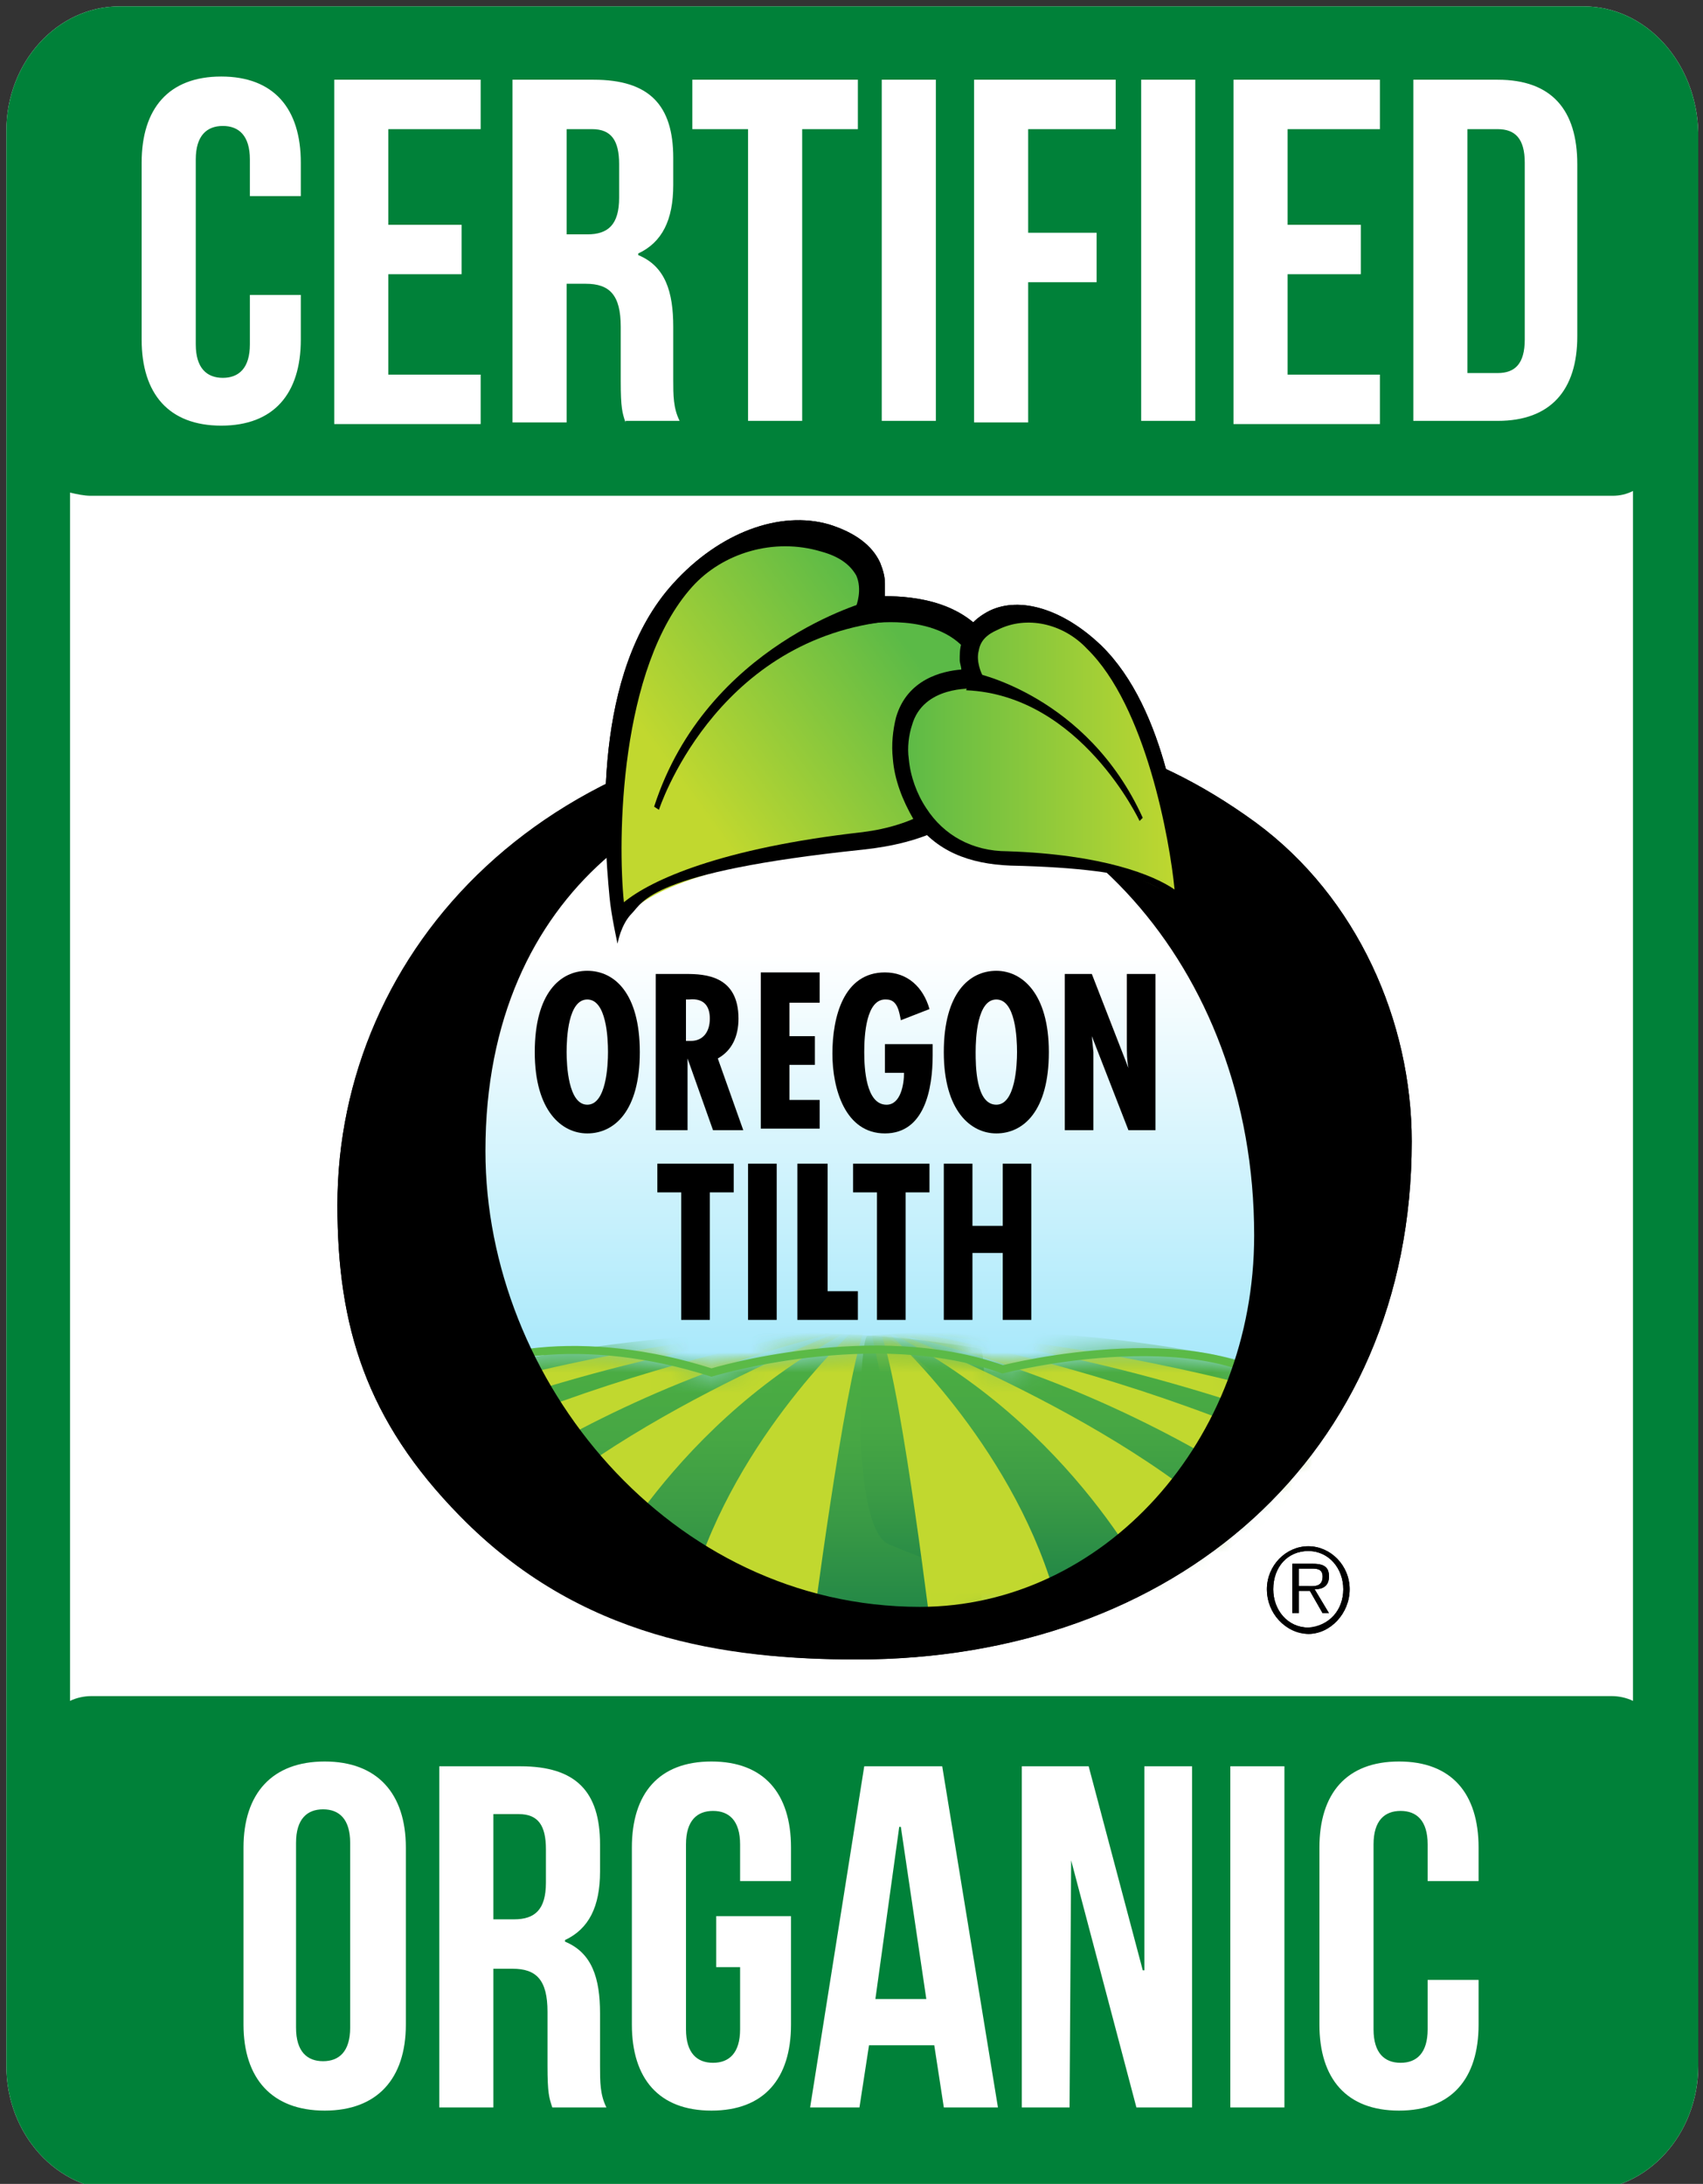 <svg xmlns="http://www.w3.org/2000/svg" width="85" height="109" viewBox="0 0 85 109" fill="none"><rect x="0" y="0" width="85" height="109" fill="#333333" stroke="none"/><g clip-path="url(#clip0_571_2115)"><path d="M79.043 0.318H5.959C2.86 0.318 0.318 3.103 0.318 6.524V103.113C0.318 106.534 2.86 109.318 5.959 109.318H79.122C82.22 109.318 84.762 106.534 84.762 103.113V6.604C84.683 3.103 82.141 0.318 79.043 0.318Z" fill="white"></path><path d="M79.043 0.318H5.959C2.86 0.318 0.318 3.103 0.318 6.524V103.113C0.318 106.534 2.86 109.318 5.959 109.318H79.122C82.22 109.318 84.762 106.534 84.762 103.113V6.604C84.683 3.103 82.141 0.318 79.043 0.318ZM4.529 24.744H80.473C80.87 24.744 81.188 24.664 81.505 24.505V84.893C81.188 84.734 80.79 84.654 80.473 84.654H4.529C4.211 84.654 3.814 84.734 3.496 84.893V24.585C3.814 24.664 4.211 24.744 4.529 24.744Z" fill="#008139"></path><path d="M12.154 92.214C12.154 89.509 13.584 87.917 16.206 87.917C18.827 87.917 20.257 89.509 20.257 92.214V101.045C20.257 103.75 18.827 105.341 16.206 105.341C13.584 105.341 12.154 103.75 12.154 101.045V92.214ZM14.776 101.204C14.776 102.398 15.332 102.875 16.126 102.875C16.921 102.875 17.477 102.398 17.477 101.204V91.975C17.477 90.782 16.921 90.304 16.126 90.304C15.332 90.304 14.776 90.782 14.776 91.975V101.204ZM27.566 105.182C27.407 104.705 27.327 104.466 27.327 103.114V100.409C27.327 98.817 26.771 98.26 25.58 98.26H24.626V105.182H21.925V88.156H25.977C28.757 88.156 29.949 89.429 29.949 92.055V93.407C29.949 95.157 29.393 96.271 28.201 96.828V96.908C29.552 97.465 29.949 98.738 29.949 100.488V103.114C29.949 103.909 29.949 104.546 30.267 105.182H27.566ZM24.626 90.543V95.794H25.659C26.692 95.794 27.248 95.317 27.248 93.964V92.293C27.248 91.1 26.851 90.543 25.897 90.543H24.626ZM35.748 95.635H39.481V101.045C39.481 103.75 38.131 105.341 35.51 105.341C32.888 105.341 31.538 103.75 31.538 101.045V92.214C31.538 89.509 32.888 87.917 35.51 87.917C38.131 87.917 39.481 89.509 39.481 92.214V93.885H36.94V92.055C36.94 90.861 36.383 90.384 35.589 90.384C34.795 90.384 34.239 90.861 34.239 92.055V101.284C34.239 102.477 34.795 102.955 35.589 102.955C36.383 102.955 36.94 102.477 36.94 101.284V98.181H35.748V95.635ZM49.809 105.182H47.108L46.631 102.079H43.374L42.897 105.182H40.435L43.136 88.156H47.028L49.809 105.182ZM43.692 99.772H46.234L44.963 91.179H44.883L43.692 99.772ZM53.463 92.85L53.383 105.182H51V88.156H54.337L57.038 98.34H57.117V88.156H59.5V105.182H56.72L53.463 92.85ZM61.407 88.156H64.108V105.182H61.407V88.156ZM73.799 98.817V101.045C73.799 103.75 72.449 105.341 69.827 105.341C67.206 105.341 65.855 103.75 65.855 101.045V92.214C65.855 89.509 67.206 87.917 69.827 87.917C72.449 87.917 73.799 89.509 73.799 92.214V93.885H71.257V92.055C71.257 90.861 70.701 90.384 69.907 90.384C69.112 90.384 68.556 90.861 68.556 92.055V101.284C68.556 102.477 69.112 102.955 69.907 102.955C70.701 102.955 71.257 102.477 71.257 101.284V98.817H73.799ZM15.014 14.72V16.948C15.014 19.653 13.664 21.244 11.042 21.244C8.421 21.244 7.07 19.653 7.07 16.948V8.117C7.07 5.412 8.421 3.82 11.042 3.82C13.664 3.82 15.014 5.412 15.014 8.117V9.787H12.472V7.958C12.472 6.764 11.916 6.287 11.122 6.287C10.327 6.287 9.771 6.764 9.771 7.958V17.187C9.771 18.38 10.327 18.858 11.122 18.858C11.916 18.858 12.472 18.38 12.472 17.187V14.72H15.014ZM19.304 11.22H23.038V13.686H19.383V18.698H23.991V21.165H16.683V3.979H23.991V6.446H19.383V11.22H19.304ZM31.22 21.085C31.061 20.608 30.982 20.369 30.982 19.017V16.312C30.982 14.72 30.425 14.163 29.234 14.163H28.281V21.085H25.58V3.979H29.631C32.411 3.979 33.603 5.252 33.603 7.878V9.231C33.603 10.981 33.047 12.095 31.855 12.652V12.731C33.206 13.288 33.603 14.561 33.603 16.312V18.937C33.603 19.733 33.603 20.369 33.921 21.006H31.22V21.085ZM28.281 6.446V11.697H29.313C30.346 11.697 30.902 11.22 30.902 9.867V8.196C30.902 7.003 30.505 6.446 29.552 6.446H28.281ZM34.556 3.979H42.818V6.446H40.038V21.006H37.337V6.446H34.556V3.979ZM44.01 3.979H46.711V21.006H44.01V3.979ZM51.318 11.617H54.734V14.084H51.318V21.085H48.617V3.979H55.687V6.446H51.318V11.617ZM56.958 3.979H59.659V21.006H56.958V3.979ZM64.267 11.22H67.921V13.686H64.267V18.698H68.874V21.165H61.566V3.979H68.874V6.446H64.267V11.22ZM70.542 3.979H74.753C77.454 3.979 78.725 5.491 78.725 8.196V16.789C78.725 19.494 77.374 21.006 74.753 21.006H70.542V3.979ZM73.243 6.446V18.619H74.753C75.626 18.619 76.103 18.142 76.103 16.948V8.117C76.103 6.923 75.626 6.446 74.753 6.446H73.243Z" fill="white"></path><path d="M66.172 58.795C66.172 71.048 56.322 80.993 44.088 80.993C31.934 80.993 22.004 71.048 22.004 58.795C22.004 46.543 31.854 36.598 44.088 36.598C56.322 36.598 66.172 46.543 66.172 58.795Z" fill="url(#paint0_linear_571_2115)"></path><path d="M22.958 75.664C18.271 70.89 16.841 66.196 16.841 60.149C16.841 47.419 27.327 35.883 44.962 35.883C51.794 35.883 57.117 36.997 62.677 41.054C67.761 44.794 70.462 51 70.462 56.967C70.462 72.72 58.546 82.824 42.738 82.824C36.224 82.824 28.916 81.79 22.958 75.664ZM62.598 61.661C62.598 48.056 53.145 38.27 42.5 38.27C33.682 38.27 24.07 44.157 24.07 57.365C24.07 68.822 33.285 80.119 45.757 80.119C55.051 80.199 62.598 71.924 62.598 61.661Z" fill="black"></path><path d="M34.158 29.598C36.065 27.45 38.766 26.097 41.228 26.893C44.565 27.927 43.373 30.552 43.373 30.552C43.373 30.552 47.504 29.836 49.093 32.701C50.999 36.122 49.49 41.532 43.135 42.248C31.457 43.441 30.981 46.147 30.981 46.147C30.981 46.147 29.233 35.008 34.158 29.598Z" fill="url(#paint1_linear_571_2115)"></path><path d="M33.602 29.12C29.551 33.575 30.107 41.532 30.425 44.794C30.504 45.669 30.822 47.101 30.822 47.101C30.822 47.101 30.981 46.146 31.537 45.589C32.093 45.032 32.411 43.521 43.056 42.407C46.075 42.089 48.458 41.054 49.649 38.906C50.285 37.713 50.523 36.281 50.444 35.008C50.364 34.053 50.126 33.178 49.649 32.382C48.378 29.995 45.598 29.756 44.168 29.756C44.168 29.597 44.168 29.359 44.168 29.12C44.168 28.802 44.089 28.483 43.93 28.086C43.532 27.21 42.659 26.574 41.388 26.176C38.925 25.46 35.906 26.574 33.602 29.12ZM42.341 31.268L43.532 31.109C43.532 31.109 47.266 30.552 48.537 32.939C48.934 33.575 49.093 34.371 49.173 35.087C49.252 36.201 49.093 37.315 48.537 38.27C47.584 40.099 45.598 41.213 43.056 41.532C35.986 42.327 32.49 43.918 31.14 45.032C30.822 41.929 30.902 33.337 34.556 29.279C36.065 27.608 38.607 26.813 40.99 27.529C41.864 27.767 42.42 28.245 42.738 28.722C43.056 29.438 42.738 30.234 42.738 30.234L42.341 31.268Z" fill="black"></path><path d="M43.374 29.996C43.374 29.996 35.271 32.144 32.649 40.26L32.888 40.419C32.888 40.419 35.589 32.065 44.168 31.03L43.374 29.996Z" fill="black"></path><path d="M63.233 79.322C63.233 78.129 64.187 77.174 65.299 77.174C66.411 77.174 67.364 78.129 67.364 79.322C67.364 80.515 66.411 81.55 65.299 81.55C64.187 81.55 63.233 80.515 63.233 79.322ZM67.046 79.322C67.046 78.288 66.332 77.412 65.299 77.412C64.266 77.412 63.551 78.208 63.551 79.322C63.551 80.356 64.266 81.231 65.299 81.231C66.332 81.231 67.046 80.356 67.046 79.322ZM66.332 80.515H66.014L65.378 79.402H64.822V80.515H64.504V78.049H65.537C66.173 78.049 66.332 78.288 66.332 78.686C66.332 79.163 66.014 79.322 65.617 79.322L66.332 80.515ZM65.219 79.163C65.537 79.163 66.014 79.242 66.014 78.686C66.014 78.288 65.696 78.288 65.458 78.288H64.822V79.163H65.219Z" fill="black"></path><path d="M54.653 32.622C53.144 31.11 51.158 30.235 49.649 30.951C47.583 31.985 48.696 33.895 48.696 33.895C48.696 33.895 45.836 33.656 45.2 35.964C44.406 38.748 46.153 42.885 50.364 42.965C58.228 43.124 58.864 45.272 58.864 45.272C58.864 45.272 58.625 36.52 54.653 32.622Z" fill="url(#paint2_linear_571_2115)"></path><path d="M49.41 30.473C48.616 30.871 48.139 31.428 47.98 32.144C47.901 32.382 47.901 32.701 47.901 32.939C47.901 33.098 47.98 33.258 47.98 33.417C47.027 33.496 45.279 33.894 44.723 35.803C44.564 36.44 44.485 37.156 44.564 37.872C44.644 38.907 45.041 39.941 45.597 40.895C46.709 42.487 48.377 43.123 50.443 43.203C57.592 43.362 57.99 44.476 58.466 44.874C58.943 45.271 59.181 45.987 59.181 45.987C59.181 45.987 59.181 44.794 59.181 44.158C58.943 41.612 58.228 35.406 54.971 32.223C53.064 30.393 50.919 29.757 49.41 30.473ZM49.013 33.735C49.013 33.735 48.695 33.098 48.854 32.541C48.934 32.064 49.251 31.746 49.807 31.507C51.237 30.791 53.064 31.189 54.256 32.462C57.195 35.326 58.387 42.009 58.625 44.476C57.592 43.76 55.05 42.725 50.284 42.566C48.536 42.566 47.106 41.771 46.233 40.418C45.756 39.702 45.438 38.827 45.359 37.952C45.279 37.395 45.359 36.758 45.518 36.281C46.074 34.292 48.536 34.451 48.616 34.451L49.41 34.531L49.013 33.735Z" fill="black"></path><path d="M48.616 33.576C48.616 33.576 54.256 34.69 57.036 40.816L56.878 40.975C56.878 40.975 53.938 34.69 48.219 34.451L48.616 33.576Z" fill="black"></path><path d="M31.934 52.511C31.934 55.455 30.663 56.569 29.313 56.569C28.042 56.569 26.691 55.455 26.691 52.511C26.691 49.567 27.962 48.453 29.313 48.453C30.663 48.453 31.934 49.567 31.934 52.511ZM29.313 55.136C30.266 55.136 30.346 53.147 30.346 52.511C30.346 51.795 30.266 49.885 29.313 49.885C28.36 49.885 28.28 51.795 28.28 52.511C28.28 53.147 28.36 55.136 29.313 55.136Z" fill="black"></path><path d="M32.728 56.408V48.611H34.238C35.191 48.611 36.859 48.691 36.859 50.839C36.859 51.714 36.542 52.43 35.827 52.828L37.098 56.408H35.588L34.317 52.828V56.408H32.728ZM34.158 51.953H34.397C35.032 51.953 35.35 51.476 35.35 50.839C35.35 50.282 35.112 49.805 34.317 49.884H34.158V51.953Z" fill="black"></path><path d="M40.911 48.613V50.045H39.402V51.716H40.673V53.148H39.402V54.898H40.911V56.33H37.972V48.533H40.911V48.613Z" fill="black"></path><path d="M46.551 52.034V52.67C46.551 54.341 46.154 56.569 44.168 56.569C42.182 56.569 41.547 54.341 41.547 52.591C41.547 50.761 42.103 48.533 44.168 48.533C45.281 48.533 46.075 49.249 46.393 50.363L44.963 50.92C44.883 50.522 44.804 49.886 44.248 49.886C43.215 49.806 43.136 51.795 43.136 52.511C43.136 53.307 43.215 55.137 44.248 55.137C44.963 55.137 45.122 54.102 45.122 53.546H44.168V52.114H46.551V52.034Z" fill="black"></path><path d="M52.35 52.511C52.35 55.455 51.079 56.569 49.729 56.569C48.458 56.569 47.107 55.455 47.107 52.511C47.107 49.567 48.378 48.453 49.729 48.453C51 48.453 52.35 49.567 52.35 52.511ZM49.729 55.136C50.682 55.136 50.762 53.147 50.762 52.511C50.762 51.795 50.682 49.885 49.729 49.885C48.776 49.885 48.696 51.795 48.696 52.511C48.696 53.147 48.696 55.136 49.729 55.136Z" fill="black"></path><path d="M54.495 48.611L56.322 53.306C56.243 52.908 56.243 52.51 56.243 52.112V48.611H57.673V56.408H56.322L54.495 51.714L54.574 52.51V52.828V56.408H53.145V48.611H54.495Z" fill="black"></path><path d="M36.622 58.08V59.512H35.43V65.877H34V59.512H32.809V58.08H36.622Z" fill="black"></path><path d="M38.767 58.08V65.877H37.337V58.08H38.767Z" fill="black"></path><path d="M41.308 58.08V64.445H42.818V65.877H39.799V58.08H41.308Z" fill="black"></path><path d="M46.392 58.08V59.512H45.201V65.877H43.771V59.512H42.579V58.08H46.392Z" fill="black"></path><path d="M48.537 58.08V61.183H50.047V58.08H51.477V65.877H50.047V62.536H48.537V65.877H47.107V58.08H48.537Z" fill="black"></path><path d="M66.172 58.796C66.172 71.049 56.322 80.994 44.168 80.994C32.014 80.994 22.163 71.049 22.163 58.796C22.163 46.543 32.014 36.598 44.168 36.598C56.322 36.519 66.172 46.464 66.172 58.796Z" fill="url(#paint3_linear_571_2115)"></path><mask id="mask0_571_2115" style="mask-type:luminance" maskUnits="userSpaceOnUse" x="20" y="67" width="46" height="15"><path d="M21.37 69.698C23.435 67.311 29.314 66.515 35.51 68.504C35.51 68.504 43.613 66.038 50.047 68.345C50.047 68.345 60.93 65.561 64.823 70.016C66.888 72.323 57.276 81.473 44.248 81.155C32.332 80.836 18.51 72.96 21.37 69.698Z" fill="white"></path></mask><g mask="url(#mask0_571_2115)"><path d="M9.453 73.041C9.453 73.041 28.36 63.811 48.934 67.312C49.411 67.392 49.014 79.883 48.855 83.304C48.776 85.055 29.79 82.429 29.79 82.429L10.963 78.769L9.453 73.041Z" fill="url(#paint4_linear_571_2115)"></path></g><mask id="mask1_571_2115" style="mask-type:luminance" maskUnits="userSpaceOnUse" x="20" y="67" width="46" height="15"><path d="M21.37 69.698C23.435 67.311 29.314 66.515 35.51 68.504C35.51 68.504 43.613 66.038 50.047 68.345C50.047 68.345 60.93 65.561 64.823 70.016C66.888 72.323 57.276 81.473 44.248 81.155C32.332 80.836 18.51 72.96 21.37 69.698Z" fill="white"></path></mask><g mask="url(#mask1_571_2115)"><mask id="mask2_571_2115" style="mask-type:luminance" maskUnits="userSpaceOnUse" x="9" y="66" width="41" height="16"><path d="M9.295 72.323C9.295 72.323 23.673 64.048 49.412 67.151C49.888 67.231 48.379 71.129 48.141 74.551C47.982 76.301 45.122 76.38 45.122 76.38L42.501 81.711L28.758 81.95L12.234 80.12L9.295 72.323Z" fill="white"></path></mask><g mask="url(#mask2_571_2115)"><path d="M43.057 66.117C43.057 66.117 25.977 66.356 8.183 74.949C7.786 75.108 7.388 75.346 6.991 75.585L7.865 77.495C7.865 77.495 24.15 67.708 43.057 66.117Z" fill="#C1D82F"></path></g><mask id="mask3_571_2115" style="mask-type:luminance" maskUnits="userSpaceOnUse" x="9" y="66" width="41" height="16"><path d="M9.295 72.323C9.295 72.323 23.673 64.048 49.412 67.151C49.888 67.231 48.379 71.129 48.141 74.551C47.982 76.301 45.122 76.38 45.122 76.38L42.501 81.711L28.758 81.95L12.234 80.12L9.295 72.323Z" fill="white"></path></mask><g mask="url(#mask3_571_2115)"><path d="M42.103 66.197C42.103 66.197 24.23 68.902 11.122 78.689L17.874 78.927C17.874 78.927 27.328 69.778 42.421 66.356L42.103 66.197Z" fill="#C1D82F"></path></g><mask id="mask4_571_2115" style="mask-type:luminance" maskUnits="userSpaceOnUse" x="9" y="66" width="41" height="16"><path d="M9.295 72.323C9.295 72.323 23.673 64.048 49.412 67.151C49.888 67.231 48.379 71.129 48.141 74.551C47.982 76.301 45.122 76.38 45.122 76.38L42.501 81.711L28.758 81.95L12.234 80.12L9.295 72.323Z" fill="white"></path></mask><g mask="url(#mask4_571_2115)"><path d="M42.341 66.277C42.341 66.277 28.122 71.767 23.514 78.45C22.72 79.643 22.243 80.598 22.243 80.598L28.837 81.632L29.631 79.245C29.631 79.245 33.603 70.812 42.818 66.197H42.341V66.277Z" fill="#C1D82F"></path></g><mask id="mask5_571_2115" style="mask-type:luminance" maskUnits="userSpaceOnUse" x="9" y="66" width="41" height="16"><path d="M9.295 72.323C9.295 72.323 23.673 64.048 49.412 67.151C49.888 67.231 48.379 71.129 48.141 74.551C47.982 76.301 45.122 76.38 45.122 76.38L42.501 81.711L28.758 81.95L12.234 80.12L9.295 72.323Z" fill="white"></path></mask><g mask="url(#mask5_571_2115)"><path d="M42.738 66.277C42.738 66.277 36.78 71.608 34.556 79.087L33.523 84.338L40.514 81.633C40.514 81.633 42.103 69.221 43.136 66.357L42.738 66.277Z" fill="#C1D82F"></path></g><mask id="mask6_571_2115" style="mask-type:luminance" maskUnits="userSpaceOnUse" x="9" y="66" width="41" height="16"><path d="M9.295 72.323C9.295 72.323 23.673 64.048 49.412 67.151C49.888 67.231 48.379 71.129 48.141 74.551C47.982 76.301 45.122 76.38 45.122 76.38L42.501 81.711L28.758 81.95L12.234 80.12L9.295 72.323Z" fill="white"></path></mask><g mask="url(#mask6_571_2115)"><path d="M43.454 66.356C43.454 66.356 45.758 76.539 45.52 78.847C45.52 78.847 45.996 78.767 46.711 78.688C48.856 78.369 52.351 75.664 50.921 73.516C49.412 71.288 47.108 68.583 43.851 66.435L43.454 66.356Z" fill="#AAD04E"></path></g></g><mask id="mask7_571_2115" style="mask-type:luminance" maskUnits="userSpaceOnUse" x="20" y="67" width="46" height="15"><path d="M21.37 69.698C23.435 67.311 29.314 66.515 35.51 68.504C35.51 68.504 43.613 66.038 50.047 68.345C50.047 68.345 60.93 65.561 64.823 70.016C66.888 72.323 57.276 81.473 44.248 81.155C32.332 80.836 18.51 72.96 21.37 69.698Z" fill="white"></path></mask><g mask="url(#mask7_571_2115)"><path d="M76.898 72.721C76.898 72.721 61.169 65.004 43.295 66.674C42.898 66.674 42.421 76.381 44.407 77.097C49.968 79.325 56.641 82.03 56.641 82.03L75.468 78.37L76.898 72.721Z" fill="url(#paint5_linear_571_2115)"></path></g><mask id="mask8_571_2115" style="mask-type:luminance" maskUnits="userSpaceOnUse" x="20" y="67" width="46" height="15"><path d="M21.37 69.698C23.435 67.311 29.314 66.515 35.51 68.504C35.51 68.504 43.613 66.038 50.047 68.345C50.047 68.345 60.93 65.561 64.823 70.016C66.888 72.323 57.276 81.473 44.248 81.155C32.332 80.836 18.51 72.96 21.37 69.698Z" fill="white"></path></mask><g mask="url(#mask8_571_2115)"><mask id="mask9_571_2115" style="mask-type:luminance" maskUnits="userSpaceOnUse" x="33" y="66" width="45" height="19"><path d="M77.852 72.085C77.852 72.085 63.394 63.969 37.655 67.072C37.179 67.152 33.763 79.166 34.001 82.587C34.16 84.337 41.945 81.553 41.945 81.553L44.964 81.712L58.627 84.894L74.912 79.882L77.852 72.085Z" fill="white"></path></mask><g mask="url(#mask9_571_2115)"><path d="M44.17 66.356C44.17 66.356 61.249 66.594 79.044 75.187C79.441 75.346 80.394 75.823 80.394 75.823L79.362 77.733C79.362 77.733 63.077 67.947 44.17 66.356Z" fill="#C1D82F"></path></g><mask id="mask10_571_2115" style="mask-type:luminance" maskUnits="userSpaceOnUse" x="33" y="66" width="45" height="19"><path d="M77.852 72.085C77.852 72.085 63.394 63.969 37.655 67.072C37.179 67.152 33.763 79.166 34.001 82.587C34.16 84.337 41.945 81.553 41.945 81.553L44.964 81.712L58.627 84.894L74.912 79.882L77.852 72.085Z" fill="white"></path></mask><g mask="url(#mask10_571_2115)"><path d="M45.122 66.436C45.122 66.436 62.996 69.141 76.104 78.927L69.351 79.165C69.351 79.165 59.898 70.016 44.805 66.595L45.122 66.436Z" fill="#C1D82F"></path></g><mask id="mask11_571_2115" style="mask-type:luminance" maskUnits="userSpaceOnUse" x="33" y="66" width="45" height="19"><path d="M77.852 72.085C77.852 72.085 63.394 63.969 37.655 67.072C37.179 67.152 33.763 79.166 34.001 82.587C34.16 84.337 41.945 81.553 41.945 81.553L44.964 81.712L58.627 84.894L74.912 79.882L77.852 72.085Z" fill="white"></path></mask><g mask="url(#mask11_571_2115)"><path d="M44.885 66.595C44.885 66.595 59.105 72.085 63.712 78.768C64.506 79.962 64.983 80.916 64.983 80.916L58.389 81.951L57.595 79.564C57.595 79.564 53.623 71.13 44.408 66.516H44.885V66.595Z" fill="#C1D82F"></path></g><mask id="mask12_571_2115" style="mask-type:luminance" maskUnits="userSpaceOnUse" x="33" y="66" width="45" height="19"><path d="M77.852 72.085C77.852 72.085 63.394 63.969 37.655 67.072C37.179 67.152 33.763 79.166 34.001 82.587C34.16 84.337 41.945 81.553 41.945 81.553L44.964 81.712L58.627 84.894L74.912 79.882L77.852 72.085Z" fill="white"></path></mask><g mask="url(#mask12_571_2115)"><path d="M44.408 66.596C44.408 66.596 50.366 71.926 52.59 79.405L53.226 82.19L46.553 82.11C46.553 82.11 45.044 69.54 44.011 66.675L44.408 66.596Z" fill="#C1D82F"></path></g></g><path d="M21.37 69.698C23.435 67.311 29.314 66.515 35.51 68.504C35.51 68.504 43.613 66.038 50.047 68.345C50.047 68.345 60.93 65.561 64.823 70.016C66.888 72.323 57.276 81.473 44.248 81.155C32.332 80.836 18.51 72.96 21.37 69.698Z" stroke="#5BBA47" stroke-width="0.4"></path><path d="M22.958 75.664C18.271 70.89 16.841 66.196 16.841 60.149C16.841 47.419 27.247 35.883 44.962 35.883C51.715 35.883 57.117 36.997 62.677 41.054C67.761 44.794 70.462 51 70.462 56.967C70.462 72.72 58.546 82.824 42.818 82.824C36.224 82.824 28.916 81.71 22.958 75.664ZM62.598 61.661C62.598 48.056 53.145 38.349 42.579 38.349C33.841 38.349 24.229 44.237 24.229 57.444C24.229 68.901 33.444 80.199 45.916 80.199C55.051 80.199 62.598 71.924 62.598 61.661Z" fill="black"></path><path d="M34.158 29.598C36.065 27.45 38.766 26.097 41.228 26.893C44.485 27.927 43.373 30.552 43.373 30.552C43.373 30.552 47.504 29.836 49.093 32.701C50.999 36.122 49.49 41.532 43.135 42.248C31.457 43.441 31.06 46.147 31.06 46.147C31.06 46.147 29.233 35.008 34.158 29.598Z" fill="url(#paint6_linear_571_2115)"></path><path d="M33.602 29.12C29.551 33.575 30.107 41.452 30.425 44.794C30.504 45.669 30.822 47.101 30.822 47.101C30.822 47.101 30.981 46.146 31.537 45.589C32.093 45.032 32.411 43.521 43.056 42.407C46.075 42.089 48.458 41.054 49.649 38.906C50.285 37.713 50.523 36.281 50.444 35.008C50.364 34.053 50.126 33.178 49.649 32.382C48.378 29.995 45.598 29.756 44.168 29.756C44.168 29.597 44.168 29.359 44.168 29.12C44.168 28.802 44.089 28.483 43.93 28.086C43.532 27.21 42.659 26.574 41.388 26.176C38.925 25.46 35.906 26.574 33.602 29.12ZM42.341 31.268L43.532 31.109C43.532 31.109 47.266 30.552 48.537 32.939C48.934 33.575 49.093 34.371 49.173 35.087C49.252 36.201 49.093 37.315 48.537 38.27C47.584 40.099 45.598 41.213 43.056 41.532C35.986 42.327 32.49 43.918 31.14 45.032C30.822 41.929 30.902 33.337 34.556 29.279C36.065 27.608 38.607 26.813 40.99 27.529C41.864 27.767 42.42 28.165 42.738 28.722C43.056 29.438 42.738 30.234 42.738 30.234L42.341 31.268Z" fill="black"></path><path d="M43.374 29.996C43.374 29.996 35.271 32.144 32.649 40.26L32.888 40.419C32.888 40.419 35.589 32.065 44.168 31.03L43.374 29.996Z" fill="black"></path><path d="M63.233 79.322C63.233 78.129 64.187 77.174 65.299 77.174C66.411 77.174 67.364 78.129 67.364 79.322C67.364 80.515 66.411 81.55 65.299 81.55C64.107 81.47 63.233 80.515 63.233 79.322ZM67.046 79.322C67.046 78.288 66.332 77.412 65.299 77.412C64.266 77.412 63.551 78.208 63.551 79.322C63.551 80.356 64.266 81.231 65.299 81.231C66.332 81.152 67.046 80.356 67.046 79.322ZM66.332 80.515H66.014L65.378 79.402H64.822V80.515H64.504V78.049H65.537C66.173 78.049 66.332 78.288 66.332 78.686C66.332 79.163 66.014 79.322 65.617 79.322L66.332 80.515ZM65.219 79.163C65.537 79.163 66.014 79.242 66.014 78.686C66.014 78.288 65.696 78.288 65.458 78.288H64.822V79.163H65.219Z" fill="black"></path><path d="M54.653 32.622C53.144 31.11 51.158 30.235 49.649 30.951C47.583 31.985 48.696 33.895 48.696 33.895C48.696 33.895 45.836 33.656 45.2 35.964C44.406 38.748 46.153 42.885 50.364 42.965C58.228 43.124 58.864 45.272 58.864 45.272C58.864 45.272 58.625 36.52 54.653 32.622Z" fill="url(#paint7_linear_571_2115)"></path><path d="M49.41 30.473C48.616 30.871 48.139 31.428 47.98 32.144C47.901 32.382 47.901 32.701 47.901 32.939C47.901 33.098 47.98 33.258 47.98 33.417C47.027 33.496 45.279 33.894 44.723 35.803C44.564 36.44 44.485 37.156 44.564 37.872C44.644 38.907 45.041 39.941 45.597 40.895C46.709 42.487 48.377 43.123 50.443 43.203C57.592 43.362 57.99 44.476 58.466 44.874C58.943 45.271 59.181 45.987 59.181 45.987C59.181 45.987 59.181 44.794 59.181 44.158C58.943 41.612 58.228 35.406 54.971 32.223C53.064 30.393 50.919 29.757 49.41 30.473ZM49.013 33.655C49.013 33.655 48.695 33.019 48.854 32.462C48.934 31.985 49.251 31.666 49.807 31.428C51.237 30.712 53.064 31.109 54.256 32.382C57.195 35.247 58.387 41.93 58.625 44.396C57.592 43.68 55.05 42.646 50.284 42.487C48.536 42.487 47.106 41.691 46.233 40.339C45.756 39.623 45.438 38.747 45.359 37.872C45.279 37.315 45.359 36.679 45.518 36.201C46.074 34.212 48.536 34.371 48.616 34.371L49.41 34.451L49.013 33.655Z" fill="black"></path><path d="M48.616 33.576C48.616 33.576 54.256 34.69 57.036 40.816L56.878 40.975C56.878 40.975 53.938 34.69 48.219 34.451L48.616 33.576Z" fill="black"></path><path d="M31.934 52.511C31.934 55.455 30.663 56.569 29.313 56.569C28.042 56.569 26.691 55.455 26.691 52.511C26.691 49.567 27.962 48.453 29.313 48.453C30.663 48.453 31.934 49.567 31.934 52.511ZM29.313 55.136C30.266 55.136 30.346 53.147 30.346 52.511C30.346 51.795 30.266 49.885 29.313 49.885C28.36 49.885 28.28 51.795 28.28 52.511C28.28 53.147 28.36 55.136 29.313 55.136Z" fill="black"></path><path d="M32.728 56.408V48.611H34.238C35.191 48.611 36.859 48.691 36.859 50.839C36.859 51.714 36.542 52.43 35.827 52.828L37.098 56.408H35.588L34.317 52.828V56.408H32.728ZM34.238 51.953H34.476C35.112 51.953 35.429 51.476 35.429 50.839C35.429 50.282 35.191 49.805 34.397 49.884H34.238V51.953Z" fill="black"></path><path d="M40.911 48.613V50.045H39.402V51.716H40.673V53.148H39.402V54.898H40.911V56.33H37.972V48.533H40.911V48.613Z" fill="black"></path><path d="M46.551 52.034V52.67C46.551 54.341 46.154 56.569 44.168 56.569C42.182 56.569 41.547 54.341 41.547 52.591C41.547 50.761 42.103 48.533 44.168 48.533C45.281 48.533 46.075 49.249 46.393 50.363L44.963 50.92C44.883 50.522 44.804 49.886 44.248 49.886C43.215 49.806 43.136 51.716 43.136 52.511C43.136 53.307 43.215 55.137 44.248 55.137C44.963 55.137 45.122 54.102 45.122 53.546H44.168V52.114H46.551V52.034Z" fill="black"></path><path d="M52.35 52.511C52.35 55.455 51.079 56.569 49.729 56.569C48.458 56.569 47.107 55.455 47.107 52.511C47.107 49.567 48.378 48.453 49.729 48.453C51 48.453 52.35 49.567 52.35 52.511ZM49.729 55.136C50.682 55.136 50.762 53.147 50.762 52.511C50.762 51.795 50.682 49.885 49.729 49.885C48.776 49.885 48.696 51.795 48.696 52.511C48.696 53.147 48.696 55.136 49.729 55.136Z" fill="black"></path><path d="M54.495 48.611L56.322 53.306C56.243 52.908 56.243 52.51 56.243 52.112V48.611H57.673V56.408H56.322L54.495 51.714L54.574 52.51V52.828V56.408H53.145V48.611H54.495Z" fill="black"></path><path d="M36.622 58.08V59.512H35.43V65.877H34V59.512H32.809V58.08H36.622Z" fill="black"></path><path d="M38.767 58.08V65.877H37.337V58.08H38.767Z" fill="black"></path><path d="M41.308 58.08V64.445H42.818V65.877H39.799V58.08H41.308Z" fill="black"></path><path d="M46.392 58.08V59.512H45.201V65.877H43.771V59.512H42.579V58.08H46.392Z" fill="black"></path><path d="M48.537 58.08V61.183H50.047V58.08H51.477V65.877H50.047V62.536H48.537V65.877H47.107V58.08H48.537Z" fill="black"></path></g><defs><linearGradient id="paint0_linear_571_2115" x1="44.134" y1="126.028" x2="44.134" y2="36.541" gradientUnits="userSpaceOnUse"><stop offset="0.208" stop-color="#00BDF2"></stop><stop offset="0.876" stop-color="white"></stop></linearGradient><linearGradient id="paint1_linear_571_2115" x1="45.023" y1="31.828" x2="34.346" y2="39.606" gradientUnits="userSpaceOnUse"><stop stop-color="#5BBA47"></stop><stop offset="1" stop-color="#C1D82F"></stop></linearGradient><linearGradient id="paint2_linear_571_2115" x1="45.025" y1="38.005" x2="58.945" y2="38.005" gradientUnits="userSpaceOnUse"><stop stop-color="#5BBA47"></stop><stop offset="1" stop-color="#C1D82F"></stop></linearGradient><linearGradient id="paint3_linear_571_2115" x1="44.133" y1="125.969" x2="44.133" y2="36.535" gradientUnits="userSpaceOnUse"><stop offset="0.208" stop-color="#00BDF2"></stop><stop offset="0.876" stop-color="white"></stop></linearGradient><linearGradient id="paint4_linear_571_2115" x1="29.343" y1="83.871" x2="29.343" y2="66.484" gradientUnits="userSpaceOnUse"><stop stop-color="#007647"></stop><stop offset="0.234" stop-color="#268A46"></stop><stop offset="0.476" stop-color="#3B9B45"></stop><stop offset="0.697" stop-color="#47A744"></stop><stop offset="0.876" stop-color="#4AAC43"></stop></linearGradient><linearGradient id="paint5_linear_571_2115" x1="59.912" y1="82.05" x2="59.912" y2="66.39" gradientUnits="userSpaceOnUse"><stop stop-color="#007647"></stop><stop offset="0.234" stop-color="#268A46"></stop><stop offset="0.476" stop-color="#3B9B45"></stop><stop offset="0.697" stop-color="#47A744"></stop><stop offset="0.876" stop-color="#4AAC43"></stop></linearGradient><linearGradient id="paint6_linear_571_2115" x1="45.02" y1="31.825" x2="34.35" y2="39.598" gradientUnits="userSpaceOnUse"><stop stop-color="#5BBA47"></stop><stop offset="1" stop-color="#C1D82F"></stop></linearGradient><linearGradient id="paint7_linear_571_2115" x1="45.023" y1="37.997" x2="58.935" y2="37.997" gradientUnits="userSpaceOnUse"><stop stop-color="#5BBA47"></stop><stop offset="1" stop-color="#C1D82F"></stop></linearGradient><clipPath id="clip0_571_2115"><rect width="85" height="109" fill="white"></rect></clipPath></defs></svg>